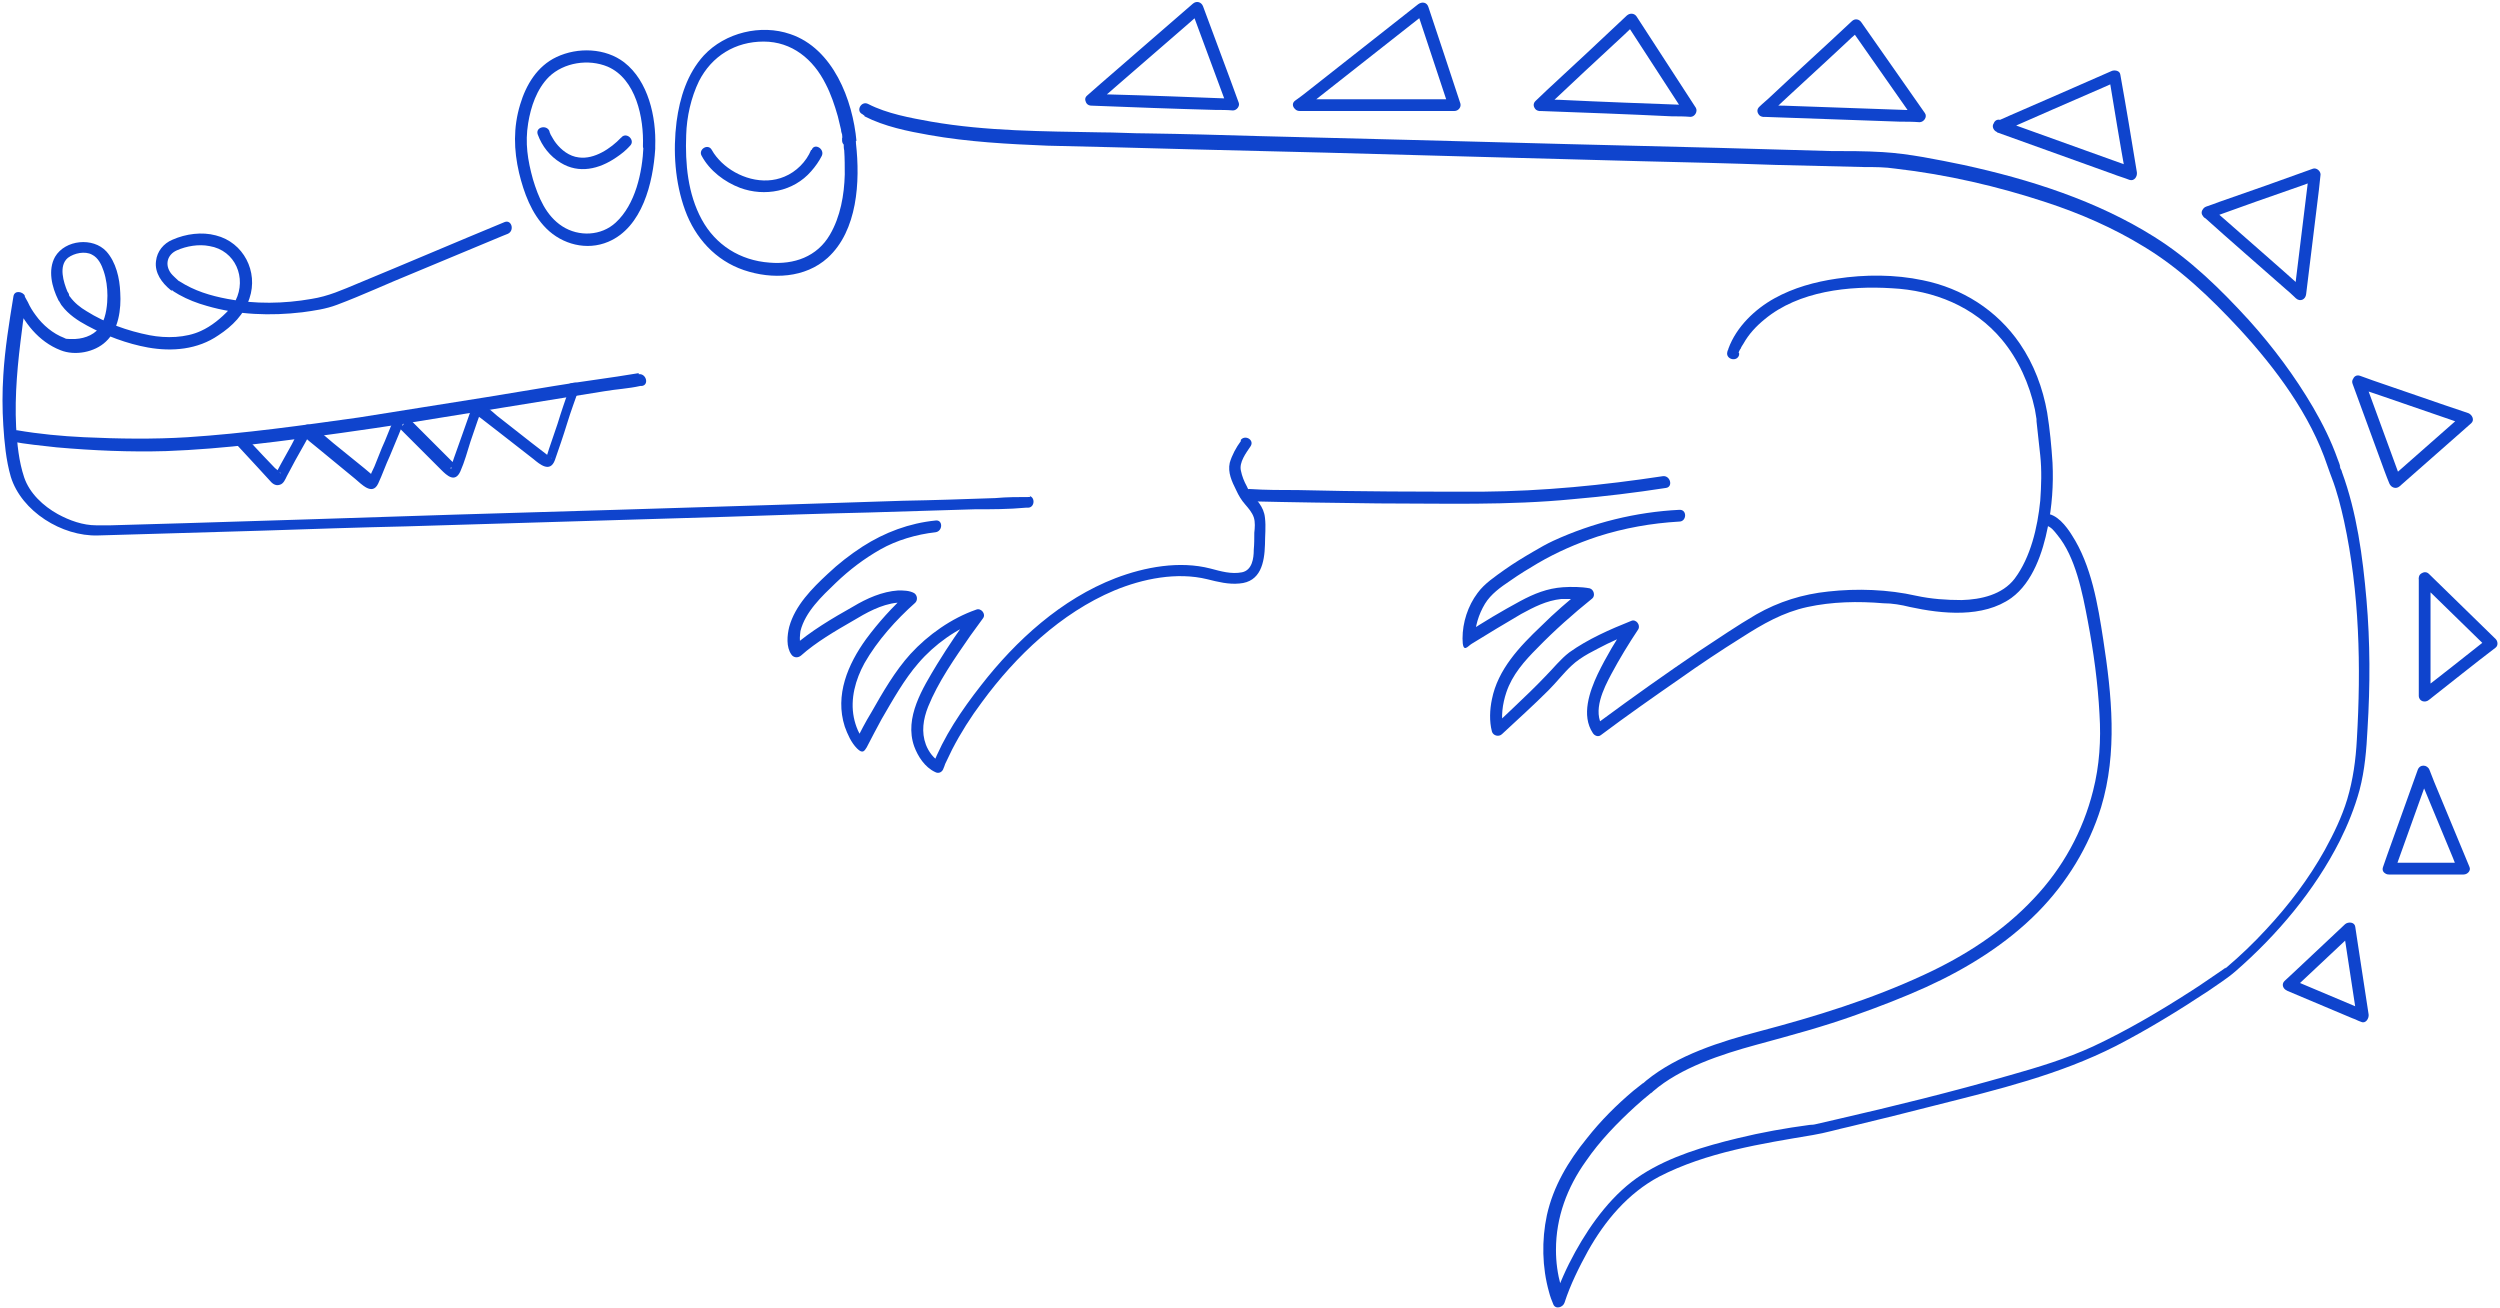 <svg width="541" height="283" viewBox="0 0 541 283" fill="none" xmlns="http://www.w3.org/2000/svg">
<path d="M222.903 107.554C220.361 107.554 217.935 107.554 215.393 107.785C208.691 108.016 202.106 108.247 195.404 108.363C185.93 108.709 176.34 108.941 166.865 109.287C155.658 109.634 144.45 109.98 133.243 110.327C121.573 110.674 110.019 111.02 98.349 111.367C87.604 111.714 76.858 112.06 66.113 112.407C57.447 112.638 48.782 112.984 40.001 113.216L23.94 113.678H20.82C17.932 113.678 15.043 112.638 12.502 111.251C9.382 109.518 6.378 106.745 5.222 103.279C4.067 99.813 3.72 96.115 3.489 92.418C3.143 85.37 3.836 78.438 4.76 71.389C4.991 69.31 5.338 67.23 5.685 65.15H3.143C5.107 69.772 8.342 73.931 13.079 75.78C16.199 77.051 20.474 76.242 22.9 73.931C25.673 71.389 26.251 66.883 26.02 63.301C25.904 60.182 25.096 56.716 23.016 54.405C20.127 51.285 14.119 51.863 11.924 55.56C10.306 58.449 11.231 62.146 12.617 64.919C12.964 65.612 12.502 64.688 12.848 65.266C13.079 65.612 13.195 65.959 13.426 66.19C14.812 68.039 16.892 69.425 18.856 70.465C22.9 72.66 27.522 74.394 32.028 75.202C37.227 76.127 42.773 75.665 47.28 72.545C50.284 70.581 52.826 68.039 53.981 64.573C55.945 58.795 52.71 52.441 46.702 50.939C43.698 50.13 40.232 50.592 37.343 51.863C35.379 52.672 33.992 54.405 33.761 56.485C33.415 59.026 35.032 61.222 36.881 62.724C36.881 62.724 37.69 63.301 37.112 62.724C37.227 62.724 37.459 62.955 37.574 63.07C37.921 63.301 38.383 63.533 38.73 63.764C40.578 64.804 42.658 65.612 44.738 66.19C51.439 68.154 58.603 68.385 65.42 67.577C67.962 67.23 70.504 66.883 72.93 65.959C78.476 63.879 83.906 61.337 89.337 59.142C95.807 56.485 102.277 53.712 108.748 51.054L109.903 50.592C111.405 49.899 110.712 47.472 109.21 48.05C98.58 52.441 88.066 56.947 77.436 61.337C74.085 62.724 71.081 64.11 67.384 64.688C61.491 65.728 55.136 65.843 49.244 64.688C45.547 63.995 42.08 62.955 38.845 60.875C38.267 60.529 39.192 61.222 38.498 60.644C38.152 60.297 37.343 59.604 36.996 59.142C35.61 57.293 36.188 55.098 38.267 54.174C40.347 53.249 43.005 52.787 45.315 53.249C50.977 54.174 53.403 60.182 50.977 65.035C50.746 65.381 50.515 65.843 50.284 66.19C50.053 66.421 49.822 66.768 49.59 66.999C47.857 68.847 45.778 70.581 43.467 71.621C40.232 73.123 35.956 73.238 32.375 72.545C27.637 71.621 22.785 69.887 18.741 67.346C17.354 66.537 16.083 65.497 15.159 64.226C14.697 63.648 15.159 64.457 14.928 63.764C14.928 63.533 14.697 63.301 14.581 63.07C13.773 61.106 12.617 57.524 14.697 55.791C16.083 54.751 18.394 54.289 19.896 55.098C21.283 55.791 21.976 57.293 22.438 58.68C23.016 60.413 23.247 62.262 23.247 63.995C23.247 65.728 23.016 68.385 21.976 70.234C20.82 72.314 18.51 73.238 16.314 73.354H14.928C14.697 73.354 15.274 73.354 14.928 73.354C14.581 73.354 14.235 73.354 13.888 73.123C11.462 72.198 9.266 70.35 7.764 68.27C7.071 67.346 6.493 66.421 6.031 65.381C5.8 65.035 5.685 64.688 5.453 64.341C5.453 64.341 5.107 63.533 5.453 64.11C4.991 63.07 3.143 62.724 2.912 64.11C1.987 69.772 1.063 75.433 0.716 81.21C0.485 84.792 0.485 88.49 0.716 92.071C0.947 95.653 1.294 99.582 2.334 103.163C4.645 110.674 13.426 116.104 21.167 115.873L33.184 115.526C41.04 115.295 48.897 115.064 56.754 114.833C67.153 114.487 77.436 114.14 87.835 113.909C99.389 113.562 111.059 113.216 122.613 112.869L157.391 111.829C167.559 111.482 177.842 111.136 188.009 110.905C195.635 110.674 203.261 110.443 210.887 110.211C214.584 110.211 218.281 110.211 221.979 109.865H222.441C224.058 109.865 224.058 107.207 222.441 107.323H222.903V107.554Z" fill="#0F44CD"/>
<path d="M138.213 80.748C132.09 81.788 126.197 82.481 119.958 83.521C110.252 85.139 100.431 86.757 90.726 88.258C86.335 88.952 82.06 89.645 77.67 90.338C65.307 92.071 52.944 93.805 40.581 94.613C33.186 95.076 25.676 94.96 18.166 94.613C13.313 94.382 8.46 93.92 3.723 93.111H3.145C1.528 92.765 0.834 95.191 2.452 95.538C5.687 96.115 9.038 96.462 12.273 96.809C20.13 97.502 28.102 97.849 35.959 97.617C48.669 97.155 61.378 95.422 73.857 93.689C78.71 92.996 83.678 92.302 88.531 91.494L116.376 86.987L130.703 84.677C133.361 84.215 136.018 84.099 138.56 83.521C138.56 83.521 138.791 83.521 138.907 83.521C140.524 83.29 139.831 80.748 138.213 80.979V80.748Z" fill="#0F44CD"/>
<path d="M123.307 83.752C122.383 86.41 121.458 89.067 120.65 91.725L118.801 97.155C118.57 97.849 118.223 99.235 117.877 99.582L118.685 99.004C119.263 98.773 119.725 99.582 119.147 99.004C118.801 98.773 118.454 98.426 118.108 98.195L115.104 95.884L107.593 89.992C106.438 89.067 104.012 86.41 102.509 87.796C101.932 88.258 101.701 89.414 101.47 89.992L100.083 93.92L98.234 99.119L97.657 100.853C97.657 100.853 97.657 101.199 97.657 101.315C97.657 101.777 97.195 101.084 98.003 100.853H99.043C98.812 100.853 98.234 100.275 97.888 99.928L95.23 97.271L89.338 91.378C88.067 90.107 86.334 88.49 85.178 90.916C84.254 92.88 83.561 94.96 82.636 96.924L81.019 100.968C80.672 101.777 80.094 102.701 79.979 103.626V103.857C79.979 104.319 81.712 103.857 81.481 103.51C81.481 103.51 81.134 103.279 81.019 103.163L78.823 101.315L72.122 95.884C70.736 94.729 69.349 93.458 67.731 92.302C65.305 90.569 64.034 94.613 63.11 96.231L60.799 100.39C60.452 100.968 59.875 102.239 59.528 102.586L60.452 102.239C60.799 102.239 61.03 102.701 60.452 102.239C60.221 101.892 59.875 101.546 59.528 101.315L56.986 98.657C55.715 97.271 54.444 96 53.289 94.613C52.133 93.342 50.285 95.191 51.44 96.462C52.827 97.964 54.329 99.582 55.715 101.084L58.257 103.857C58.835 104.55 59.528 105.243 60.568 104.897C61.377 104.665 61.723 103.741 62.07 103.048L63.919 99.582L65.998 95.884C66.229 95.422 66.46 95.076 66.692 94.613C66.692 94.267 67.154 94.036 66.692 94.382H65.652C65.421 94.382 65.421 94.382 65.652 94.382C65.998 94.613 66.345 94.844 66.576 95.191L69.696 97.733L76.859 103.626C78.246 104.781 80.556 107.323 81.828 104.665C82.752 102.701 83.445 100.621 84.369 98.657L86.334 93.92L87.027 92.187C87.027 92.187 87.027 91.84 87.258 91.725C87.258 91.147 87.605 91.956 86.911 92.187H85.871C85.871 92.187 86.68 92.765 86.911 93.111L89.569 95.769L95.461 101.661C96.732 102.932 98.466 104.55 99.621 102.008C100.545 99.928 101.123 97.733 101.816 95.538L103.318 91.147C103.549 90.569 103.896 89.414 104.127 89.067L103.318 89.645C102.741 89.645 102.278 89.067 102.972 89.645C103.318 89.992 103.665 90.223 104.012 90.454L107.593 93.227L115.45 99.35C116.837 100.506 119.032 102.355 120.072 99.582C120.996 96.924 121.92 94.267 122.729 91.609C123.538 88.952 124.462 86.525 125.387 83.868C125.964 82.25 122.614 82.597 122.036 84.215L122.845 83.175L123.423 83.637L123.307 83.752Z" fill="#0F44CD"/>
<path d="M185.349 30.603C184.54 21.591 180.265 10.499 171.022 7.38C164.667 5.184 156.926 7.033 152.304 12.001C148.722 15.93 147.105 21.129 146.411 26.328C145.603 32.683 146.065 39.5 148.26 45.508C150.455 51.517 154.846 56.369 160.97 58.449C167.093 60.529 174.257 60.182 179.11 55.791C185.58 49.899 186.158 39.269 185.233 31.066C185.233 30.834 185.233 30.488 185.118 30.141C184.887 28.524 182.345 29.217 182.576 30.834C182.576 31.066 182.576 30.603 182.576 30.603V31.066C182.576 31.528 182.576 32.105 182.691 32.568C182.807 34.301 182.807 36.034 182.807 37.767C182.691 42.158 181.883 46.895 179.572 50.823C176.799 55.56 171.831 57.294 166.516 56.831C160.161 56.369 154.846 53.019 151.842 47.472C148.838 41.926 148.26 35.456 148.491 29.217C148.607 25.288 149.531 21.129 151.264 17.547C154.037 12.117 159.121 8.997 165.245 8.997C171.368 8.997 175.99 12.81 178.648 18.125C179.803 20.32 180.612 22.747 181.305 25.173C181.536 26.097 181.767 27.137 181.998 28.061C181.998 28.408 182.114 28.755 182.229 29.101C182.229 29.332 182.345 30.026 182.229 29.795V30.488C182.345 32.105 185.002 32.105 184.771 30.488H185.349C185.349 30.565 185.349 30.565 185.349 30.488V30.603Z" fill="#0F44CD"/>
<path d="M141.79 31.643C142.021 25.288 140.288 17.547 135.089 13.503C131.045 10.384 125.036 10.153 120.415 12.348C116.255 14.312 113.829 18.356 112.558 22.631C111.056 27.599 111.171 32.452 112.327 37.42C113.367 41.696 114.984 46.202 118.219 49.437C121.686 52.903 127.001 54.289 131.622 52.325C139.017 49.206 141.328 39.5 141.79 32.221V31.643C141.79 30.026 139.248 30.026 139.248 31.643C139.017 37.305 137.515 44.237 133.24 48.166C130.12 51.054 125.267 51.285 121.686 48.975C118.104 46.664 116.486 42.62 115.331 38.807C114.175 34.647 113.598 30.95 114.291 26.675C114.869 23.093 116.14 19.28 118.797 16.623C122.032 13.503 127.347 12.694 131.507 14.428C137.63 17.085 139.364 25.52 139.132 31.643C139.132 33.261 141.674 33.261 141.674 31.643H141.79Z" fill="#0F44CD"/>
<path d="M175.526 32.452C174.486 34.994 172.291 37.189 169.749 38.229C165.127 40.193 159.581 38.46 156.115 35.109C155.306 34.3 154.613 33.492 154.035 32.452C153.227 30.95 151.031 32.336 151.84 33.723C153.573 36.958 156.808 39.384 160.159 40.655C165.474 42.619 171.713 41.464 175.526 37.073C176.45 36.034 177.259 34.878 177.837 33.723C178.53 32.221 176.219 30.834 175.642 32.452H175.526Z" fill="#0F44CD"/>
<path d="M134.394 29.795C132.199 32.106 128.617 34.532 125.267 34.07C123.187 33.839 121.454 32.452 120.298 30.95C119.836 30.372 119.49 29.679 119.143 29.102C119.143 28.986 118.796 28.293 118.912 28.639V28.408C118.334 26.906 115.792 27.484 116.37 29.102C117.294 31.643 119.027 33.839 121.338 35.225C125.267 37.652 129.657 36.612 133.355 34.07C134.394 33.377 135.434 32.568 136.359 31.528C137.514 30.372 135.665 28.524 134.51 29.679C134.51 29.679 134.51 29.795 134.394 29.795Z" fill="#0F44CD"/>
<path d="M187.085 25.172C191.36 27.368 196.444 28.408 201.065 29.216C209.5 30.718 218.166 31.181 226.716 31.527C231.568 31.643 236.421 31.758 241.274 31.874C247.051 31.989 252.828 32.221 258.605 32.336L286.797 33.029L320.536 33.954C331.974 34.3 343.413 34.531 354.851 34.878C364.673 35.109 374.378 35.34 384.199 35.687C390.554 35.802 397.024 36.033 403.379 36.149C405.69 36.149 407.885 36.149 410.196 36.495C421.288 37.767 432.264 40.308 442.779 43.775C450.173 46.201 457.337 49.321 463.923 53.365C471.78 58.102 478.366 64.457 484.605 71.158C492.462 79.708 499.972 89.76 503.669 100.852C503.9 101.43 504.016 101.892 504.247 102.47C504.131 102.008 504.362 102.932 504.247 102.47C504.362 102.816 504.478 103.048 504.594 103.394C505.749 106.398 506.558 109.633 507.251 112.753C510.602 128.236 510.948 144.296 510.024 160.01C509.793 164.4 509.215 168.675 507.944 172.95C506.789 176.763 505.056 180.345 503.091 183.927C499.625 190.166 495.235 195.943 490.382 201.143C487.724 204.031 484.836 206.804 481.832 209.346C481.485 209.693 481.485 209.577 481.716 209.346C481.37 209.577 480.907 209.924 480.561 210.155C478.481 211.541 476.401 213.043 474.206 214.43C467.389 218.82 460.341 222.98 452.946 226.446C447.169 229.104 441.046 230.952 434.922 232.685C422.443 236.267 409.849 239.387 397.255 242.275C395.753 242.622 394.251 242.969 392.749 243.315C392.518 243.315 392.287 243.431 392.056 243.431C392.749 243.315 391.825 243.431 391.594 243.431C386.394 244.124 381.195 245.048 375.996 246.319C368.832 248.052 361.437 250.248 355.314 254.176C349.19 258.105 344.453 264.459 340.871 270.93C339.022 274.28 337.405 277.862 336.249 281.444L338.676 281.097C338.676 281.328 338.56 280.751 338.445 280.52C338.213 279.826 337.982 279.018 337.751 278.209C337.058 275.667 336.711 273.125 336.711 270.468C336.711 263.419 339.138 256.949 343.182 251.288C346.186 246.897 349.999 242.969 353.927 239.387C354.967 238.462 356.007 237.538 357.162 236.614C357.509 236.267 356.931 236.845 357.509 236.383L357.74 236.152C363.633 231.068 372.414 228.179 380.04 226.1C387.665 224.02 394.598 222.171 401.646 219.629C406.845 217.781 411.929 215.816 416.782 213.621C425.679 209.577 434.229 204.262 441.046 197.33C447.285 190.975 452.022 183.234 454.68 174.683C458.261 162.783 456.99 150.42 455.142 138.403C453.986 130.893 452.6 122.343 448.325 115.757C447.169 113.908 445.09 111.135 442.548 111.135H442.317C440.699 111.135 440.699 113.908 442.317 113.677C442.432 113.677 442.779 113.677 442.317 113.677C442.548 113.677 443.241 114.024 442.779 113.677C443.934 114.14 444.281 114.602 445.205 115.757C449.133 120.494 450.636 128.236 451.791 134.359C453.062 141.061 453.986 147.878 454.333 154.579C454.68 160.125 454.333 165.671 452.946 171.102C450.751 179.883 446.361 187.855 440.121 194.441C433.42 201.605 425.101 206.92 416.32 210.964C404.881 216.278 392.865 219.976 380.617 223.211C372.298 225.406 363.055 228.295 356.238 233.841C356.122 233.956 355.083 234.881 355.66 234.303C354.967 234.881 354.158 235.458 353.465 236.036C349.768 239.156 346.417 242.506 343.413 246.319C339.369 251.288 336.134 256.718 334.747 262.957C333.592 268.388 333.707 274.28 335.209 279.595C335.44 280.52 335.787 281.444 336.134 282.253C336.596 283.408 338.213 282.946 338.56 281.906C339.831 277.978 341.68 274.28 343.644 270.699C347.341 264.113 352.31 258.22 359.011 254.638C369.294 249.323 381.311 247.475 392.287 245.626C395.06 245.164 397.717 244.355 400.375 243.777C406.614 242.275 412.738 240.773 418.977 239.156C432.264 235.805 445.667 232.57 457.915 226.331C464.847 222.749 471.433 218.705 477.903 214.43C479.868 213.043 481.947 211.772 483.796 210.155C492.808 202.298 500.896 192.708 506.327 181.963C508.06 178.496 509.562 174.799 510.602 170.986C511.757 166.596 512.104 162.205 512.335 157.699C512.913 148.34 512.913 138.981 512.104 129.738C511.295 120.494 510.024 110.904 506.789 102.123C506.789 101.892 506.558 101.546 506.442 101.314C506.442 101.083 506.096 100.39 506.442 101.083C506.327 100.506 506.096 99.928 505.864 99.35C504.478 95.422 502.629 91.725 500.55 88.143C496.621 81.441 491.884 75.086 486.685 69.309C480.561 62.608 473.975 56.138 466.234 51.285C453.755 43.428 439.197 38.806 424.87 35.687C419.208 34.531 413.2 33.26 407.423 32.914C403.61 32.683 399.797 32.683 396.1 32.683C387.896 32.452 379.808 32.221 371.605 31.989C360.744 31.758 349.999 31.412 339.138 31.181C327.584 30.834 315.914 30.603 304.36 30.256C293.73 30.025 282.984 29.678 272.355 29.448C264.382 29.216 256.41 28.985 248.437 28.87C244.971 28.87 241.505 28.639 237.923 28.639C225.791 28.408 213.544 28.408 201.528 26.328C197.021 25.519 191.938 24.595 187.894 22.515C186.392 21.706 185.121 24.017 186.623 24.71L187.085 25.057V25.172Z" fill="#0F44CD"/>
<path d="M236.191 22.862C245.088 23.208 254.1 23.555 262.997 23.786C264.268 23.786 265.539 23.786 266.81 23.902C267.619 23.902 268.312 22.977 268.081 22.284C265.539 15.236 262.882 8.303 260.34 1.371C259.993 0.447 258.953 0.1 258.144 0.793C251.443 6.57 244.857 12.347 238.156 18.125L235.267 20.666C233.996 21.706 235.845 23.555 237.116 22.515C243.817 16.738 250.403 10.961 257.104 5.184L259.993 2.642L257.798 2.064C260.34 8.997 262.997 16.045 265.539 22.977L266.81 21.36C257.913 21.013 248.901 20.666 240.004 20.435C238.733 20.435 237.462 20.435 236.191 20.32C234.458 20.32 234.458 22.862 236.191 22.862Z" fill="#0F44CD"/>
<path d="M281.248 24.017H314.755C315.564 24.017 316.257 23.208 316.026 22.4C313.716 15.352 311.405 8.419 309.094 1.487C308.747 0.447 307.707 0.331 306.899 0.909C299.157 7.033 291.3 13.156 283.559 19.28C282.404 20.204 281.364 21.013 280.208 21.822C278.937 22.862 280.786 24.71 282.057 23.671C289.798 17.547 297.655 11.423 305.397 5.299C306.552 4.375 307.592 3.566 308.747 2.758L306.552 2.18C308.863 9.112 311.174 16.16 313.484 23.093L314.755 21.475H281.248C279.515 21.475 279.515 24.017 281.248 24.017Z" fill="#0F44CD"/>
<path d="M333.242 24.017C342.717 24.364 352.307 24.71 361.781 25.173C363.167 25.173 364.438 25.173 365.825 25.288C366.749 25.288 367.443 24.133 366.98 23.324C362.705 16.738 358.43 10.152 354.155 3.566C353.693 2.873 352.769 2.758 352.075 3.335C346.298 8.766 340.521 14.196 334.744 19.511L332.318 21.822C331.047 22.977 332.896 24.826 334.166 23.671C339.944 18.24 345.721 12.81 351.498 7.495L353.924 5.184L351.844 4.953C356.119 11.539 360.394 18.125 364.67 24.71L365.825 22.746C356.35 22.4 346.761 22.053 337.286 21.591C335.9 21.591 334.629 21.591 333.242 21.475C331.509 21.475 331.509 24.017 333.242 24.017Z" fill="#0F44CD"/>
<path d="M381.656 25.288C391.477 25.635 401.298 25.981 411.119 26.328C412.506 26.328 413.892 26.328 415.394 26.444C416.319 26.444 417.128 25.288 416.55 24.479C411.928 17.893 407.422 11.423 402.8 4.837C402.338 4.144 401.414 3.913 400.721 4.606C394.943 10.037 389.051 15.351 383.274 20.782C382.465 21.591 381.541 22.284 380.732 23.093C379.461 24.248 381.31 26.097 382.581 24.941C388.358 19.511 394.25 14.196 400.027 8.766C400.836 7.957 401.76 7.264 402.569 6.455L400.49 6.224C405.111 12.809 409.617 19.28 414.239 25.866C414.586 25.172 414.932 24.595 415.394 23.902C405.573 23.555 395.752 23.208 385.931 22.862C384.545 22.862 383.158 22.862 381.656 22.746C379.923 22.746 379.923 25.288 381.656 25.288Z" fill="#0F44CD"/>
<path d="M432.151 28.639C440.47 31.643 448.904 34.647 457.223 37.651C458.379 38.113 459.65 38.46 460.805 38.922C461.845 39.269 462.538 38.229 462.423 37.304C461.267 30.256 460.112 23.208 458.841 16.16C458.725 15.236 457.57 15.12 456.992 15.351C449.713 18.587 442.434 21.706 435.039 24.941C433.999 25.404 432.959 25.866 431.92 26.328C430.417 27.021 431.688 29.216 433.191 28.523C440.47 25.288 447.749 22.168 455.143 18.933C456.183 18.471 457.223 18.009 458.263 17.547L456.414 16.738C457.57 23.786 458.725 30.834 459.996 37.882L461.614 36.264C453.295 33.26 444.86 30.256 436.541 27.252C435.386 26.79 434.115 26.444 432.959 25.981C431.342 25.404 430.649 27.945 432.266 28.523H432.151C432.151 28.6 432.151 28.639 432.151 28.639Z" fill="#0F44CD"/>
<path d="M476.865 46.894C482.642 52.094 488.534 57.178 494.427 62.377C495.236 63.07 496.045 63.763 496.853 64.572C497.778 65.381 498.933 64.803 499.049 63.648C499.973 56.138 500.897 48.512 501.822 41.002C501.937 39.962 502.053 38.806 502.168 37.767C502.168 36.958 501.244 36.264 500.551 36.495C493.849 38.922 487.032 41.348 480.331 43.659C479.407 44.006 478.482 44.352 477.442 44.699C475.825 45.277 476.518 47.819 478.136 47.241C484.837 44.815 491.654 42.388 498.355 40.077C499.28 39.731 500.204 39.384 501.244 39.037L499.626 37.767C498.702 45.277 497.778 52.902 496.853 60.413C496.738 61.453 496.622 62.608 496.507 63.648L498.702 62.724C492.925 57.524 487.032 52.44 481.14 47.241C480.331 46.548 479.522 45.854 478.713 45.046C477.442 44.006 475.594 45.739 476.865 46.894Z" fill="#0F44CD"/>
<path d="M509.1 83.059C511.411 89.414 513.722 95.653 516.033 102.008C516.38 102.932 516.726 103.856 517.073 104.665C517.419 105.474 518.459 105.936 519.268 105.243C523.774 101.314 528.28 97.27 532.786 93.342C533.48 92.764 534.057 92.187 534.751 91.609C535.559 90.916 534.982 89.76 534.173 89.414C527.24 87.103 520.424 84.677 513.607 82.366C512.682 82.019 511.642 81.672 510.718 81.326C509.1 80.748 508.407 83.29 510.025 83.868C516.957 86.178 523.774 88.605 530.591 90.916C531.516 91.262 532.555 91.609 533.48 91.956C533.249 91.262 533.133 90.569 532.902 89.76C528.396 93.689 523.89 97.733 519.384 101.661C518.69 102.239 518.113 102.817 517.419 103.394L519.615 103.972C517.304 97.617 514.993 91.378 512.682 85.023C512.336 84.099 511.989 83.174 511.642 82.366C511.065 80.864 508.523 81.441 509.1 83.059Z" fill="#0F44CD"/>
<path d="M523.425 125.116V150.535C523.425 151.806 524.812 152.153 525.621 151.46C530.473 147.647 535.211 143.834 540.063 140.136C540.641 139.674 540.526 138.75 540.063 138.288C535.211 133.551 530.473 128.929 525.621 124.192C524.465 123.036 522.617 124.885 523.772 126.04C528.625 130.778 533.362 135.399 538.215 140.136V138.288C533.362 142.101 528.625 145.914 523.772 149.611L525.967 150.535V125.116C525.967 123.498 523.425 123.498 523.425 125.116Z" fill="#0F44CD"/>
<path d="M518.228 188.318C520.424 182.194 522.619 176.07 524.814 169.946C525.161 169.022 525.392 168.213 525.739 167.289H523.197C525.739 173.413 528.28 179.536 530.822 185.66C531.169 186.584 531.516 187.393 531.862 188.318L533.133 186.7H516.957C515.224 186.7 515.224 189.242 516.957 189.242H533.133C533.942 189.242 534.751 188.433 534.404 187.624C531.862 181.501 529.32 175.377 526.778 169.253C526.432 168.329 526.085 167.52 525.739 166.596C525.276 165.44 523.659 165.325 523.197 166.596C521.001 172.719 518.806 178.843 516.611 184.967C516.264 185.891 516.033 186.7 515.686 187.624C515.109 189.242 517.651 189.82 518.228 188.318Z" fill="#0F44CD"/>
<path d="M496.276 214.083C500.089 210.502 503.902 206.92 507.714 203.338L509.332 201.836L507.137 201.258C507.946 206.804 508.87 212.35 509.679 217.896L510.025 220.207L511.643 218.589C507.021 216.625 502.284 214.661 497.662 212.697C496.969 212.466 496.391 212.119 495.698 211.888C495.005 211.657 494.312 212.235 494.081 212.812C493.849 213.506 494.312 214.083 495.005 214.43C499.627 216.394 504.364 218.358 508.985 220.323C509.679 220.554 510.256 220.9 510.95 221.131C511.99 221.594 512.683 220.323 512.567 219.514C511.758 213.968 510.834 208.422 510.025 202.876L509.679 200.565C509.563 199.525 508.177 199.41 507.483 199.987C503.671 203.569 499.858 207.151 496.045 210.733L494.427 212.235C493.156 213.39 495.005 215.239 496.276 214.083Z" fill="#0F44CD"/>
<path d="M268.541 95.422C267.501 96.808 266.577 98.542 266.115 100.159C265.652 102.239 266.577 104.203 267.501 106.052C268.079 107.323 268.657 108.247 269.465 109.171C270.159 109.98 270.967 110.905 271.314 111.944C271.661 112.984 271.545 114.255 271.43 115.295C271.43 116.566 271.43 117.722 271.314 118.992C271.314 120.841 270.967 123.383 268.772 123.845C266.461 124.307 264.15 123.614 261.955 123.036C255.254 121.303 247.744 122.69 241.389 125.116C229.719 129.622 219.898 138.519 212.272 148.34C208.113 153.655 204.184 159.432 201.758 165.787L203.607 164.978C202.105 164.285 200.949 162.667 200.371 161.165C199.332 158.392 199.794 155.619 200.834 152.962C203.029 147.531 206.611 142.447 209.961 137.595C210.886 136.324 211.81 135.053 212.734 133.782C213.428 132.857 212.272 131.471 211.232 131.933C205.917 133.782 200.834 137.364 197.021 141.523C193.67 145.22 191.013 149.842 188.586 154.117C187.315 156.197 186.16 158.392 185.12 160.588L187.2 160.356C185.929 159.201 185.12 157.006 184.773 155.273C183.964 151.229 185.12 147.069 187.084 143.487C189.857 138.635 193.901 134.128 198.061 130.431C198.638 129.853 198.523 128.814 197.829 128.351C196.79 127.774 195.519 127.774 194.363 127.774C190.897 128.005 187.546 129.507 184.658 131.24C180.152 133.782 175.414 136.555 171.486 140.021L173.566 140.252C173.45 140.021 173.335 139.79 173.219 139.443C172.988 138.519 173.104 137.479 173.219 136.555C174.259 132.395 177.841 129.045 180.845 126.156C183.849 123.268 187.084 120.841 190.55 118.877C194.017 116.913 198.292 115.642 202.451 115.18C204.069 114.949 204.069 112.407 202.451 112.638C196.79 113.215 191.475 115.18 186.622 118.299C183.964 120.032 181.423 121.997 179.112 124.192C175.761 127.311 172.064 131.009 170.793 135.63C170.331 137.479 170.099 140.021 171.255 141.639C171.717 142.332 172.641 142.447 173.335 141.87C176.57 138.981 180.729 136.555 184.542 134.36C187.431 132.626 190.666 130.778 194.132 130.431H196.096C196.212 130.431 196.443 130.431 196.674 130.431C196.327 130.431 196.905 130.431 196.674 130.431L196.443 128.351C193.092 131.355 190.088 134.706 187.431 138.288C183.502 143.718 180.614 150.42 182.809 157.237C183.387 158.854 184.196 160.703 185.467 161.974C186.737 163.245 187.084 162.436 187.546 161.743C188.586 159.663 189.742 157.583 190.781 155.619C193.208 151.46 195.634 147.069 198.754 143.487C202.22 139.443 207.073 135.977 212.041 134.244L210.539 132.395C207.766 135.977 205.224 139.79 202.798 143.718C199.678 148.918 195.634 155.273 197.829 161.512C198.638 163.707 200.14 166.018 202.336 167.058C203.144 167.52 203.953 167.058 204.184 166.249C204.3 166.018 204.415 165.671 204.531 165.325C204.993 164.285 205.571 163.245 206.033 162.205C207.882 158.623 210.077 155.157 212.503 151.922C219.782 141.985 229.603 132.626 241.158 127.774C247.281 125.232 254.676 123.73 261.262 125.347C263.573 125.925 265.884 126.503 268.194 126.272C272.816 125.925 273.625 121.765 273.74 117.837C273.74 115.873 273.971 114.024 273.74 112.06C273.509 109.634 271.892 108.132 270.39 106.398C270.274 106.167 269.928 105.59 269.812 105.243C269.234 104.203 268.772 103.048 268.541 101.892C268.079 100.044 269.696 97.964 270.621 96.577C271.545 95.191 269.35 93.92 268.425 95.306H268.541V95.422Z" fill="#0F44CD"/>
<path d="M376.227 76.473C376.227 76.242 376.343 76.011 376.458 75.78C376.458 75.78 376.574 75.549 376.689 75.433C376.805 75.087 377.036 74.74 377.267 74.393C378.423 72.314 380.04 70.58 381.889 69.078C389.283 62.955 400.144 61.799 409.388 62.377C418.516 62.839 427.181 66.305 433.189 73.469C436.771 77.744 439.198 83.174 440.353 88.605C440.468 89.298 440.584 89.991 440.7 90.685C440.7 90.338 440.7 90.916 440.7 91.147C440.931 93.573 441.277 96.115 441.508 98.541C441.855 101.777 441.739 105.127 441.508 108.363C440.931 114.14 439.429 120.61 435.962 125.232C433.305 128.698 428.683 129.738 424.524 129.853C421.173 129.853 417.938 129.622 414.703 128.929C408.579 127.542 401.878 127.311 395.638 128.005C390.092 128.582 384.893 130.2 380.04 132.973C375.881 135.399 371.837 138.172 367.793 140.83C360.629 145.683 353.466 150.766 346.417 155.966C345.955 156.312 345.609 156.543 345.147 156.89L346.88 157.352C344.569 153.886 346.995 149.033 348.728 145.798C350.461 142.563 352.426 139.328 354.505 136.208C355.083 135.284 354.043 133.897 353.003 134.359C348.382 136.208 343.644 138.288 339.601 141.176C337.636 142.678 336.134 144.643 334.401 146.376C332.206 148.687 329.895 150.882 327.584 153.077C326.082 154.464 324.696 155.85 323.194 157.237L325.389 157.814C324.696 155.272 325.158 152.268 325.967 149.842C327.238 146.029 329.895 143.025 332.668 140.252C336.365 136.439 340.409 132.857 344.569 129.507C345.262 128.929 344.915 127.542 343.991 127.311C342.142 126.965 340.063 126.965 338.214 127.08C334.863 127.311 331.975 128.467 328.971 130.084C324.927 132.28 320.998 134.591 317.185 137.132L319.15 138.288C319.15 135.63 319.958 132.973 321.345 130.662C322.616 128.582 324.696 127.08 326.775 125.694C328.74 124.307 330.819 123.036 332.784 121.881C336.943 119.455 341.218 117.606 345.724 116.104C351.501 114.255 357.394 113.215 363.402 112.869C365.02 112.869 365.135 110.211 363.402 110.327C354.043 110.789 344.684 113.1 336.134 117.028C334.632 117.721 333.246 118.53 331.859 119.339C329.664 120.61 327.584 121.881 325.62 123.267C323.54 124.769 321.229 126.271 319.727 128.351C317.648 131.124 316.492 134.706 316.492 138.172C316.492 141.639 317.648 139.79 318.456 139.328C322.038 137.132 325.62 134.937 329.202 132.857C331.975 131.355 334.632 129.969 337.867 129.622C339.601 129.622 341.565 129.622 343.182 129.622C342.951 128.929 342.836 128.236 342.605 127.427C339.485 129.969 336.365 132.626 333.477 135.515C328.855 139.905 324.118 144.874 322.847 151.344C322.385 153.539 322.269 156.081 322.847 158.277C323.078 159.201 324.349 159.548 325.042 158.854C328.393 155.735 331.859 152.615 335.094 149.38C336.828 147.647 338.33 145.683 340.063 144.065C342.258 141.985 345.147 140.714 347.804 139.328C349.768 138.403 351.732 137.479 353.697 136.67L352.195 134.822C349.768 138.403 347.573 142.101 345.724 145.914C343.991 149.611 342.142 154.81 344.684 158.623C345.031 159.201 345.84 159.548 346.417 159.085C351.963 154.926 357.741 150.882 363.402 146.953C367.793 143.834 372.299 140.83 376.921 137.941C381.427 135.053 385.817 132.511 391.132 131.355C396.447 130.2 402.109 130.084 407.539 130.547C409.503 130.547 411.468 130.893 413.316 131.355C420.249 132.857 429.145 133.782 435.269 129.391C439.891 126.04 442.086 119.455 443.126 114.14C444.05 109.633 444.397 104.896 444.166 100.159C443.935 96.577 443.588 92.88 443.01 89.298C442.086 83.983 440.122 78.784 437.118 74.393C432.149 67.114 424.639 62.377 416.089 60.644C410.081 59.373 403.611 59.373 397.487 60.297C392.75 60.99 388.128 62.261 383.969 64.572C379.809 66.883 375.765 70.696 374.032 75.433C374.032 75.664 373.801 75.895 373.801 76.126C373.339 77.744 375.881 78.437 376.343 76.82V76.358C376.266 76.358 376.227 76.358 376.227 76.358V76.473Z" fill="#0F44CD"/>
<path d="M270.278 108.478C279.637 108.709 288.88 108.825 298.239 108.94C312.335 108.94 326.316 109.403 340.412 108.016C347.113 107.438 353.815 106.63 360.516 105.59C362.134 105.359 361.44 102.817 359.823 103.048C346.882 105.012 333.942 106.283 320.885 106.398C307.598 106.398 294.195 106.399 280.908 106.052C277.442 106.052 273.86 106.052 270.394 105.821C268.66 105.821 268.66 108.363 270.394 108.363H270.278V108.478Z" fill="#0F44CD"/>
</svg>
